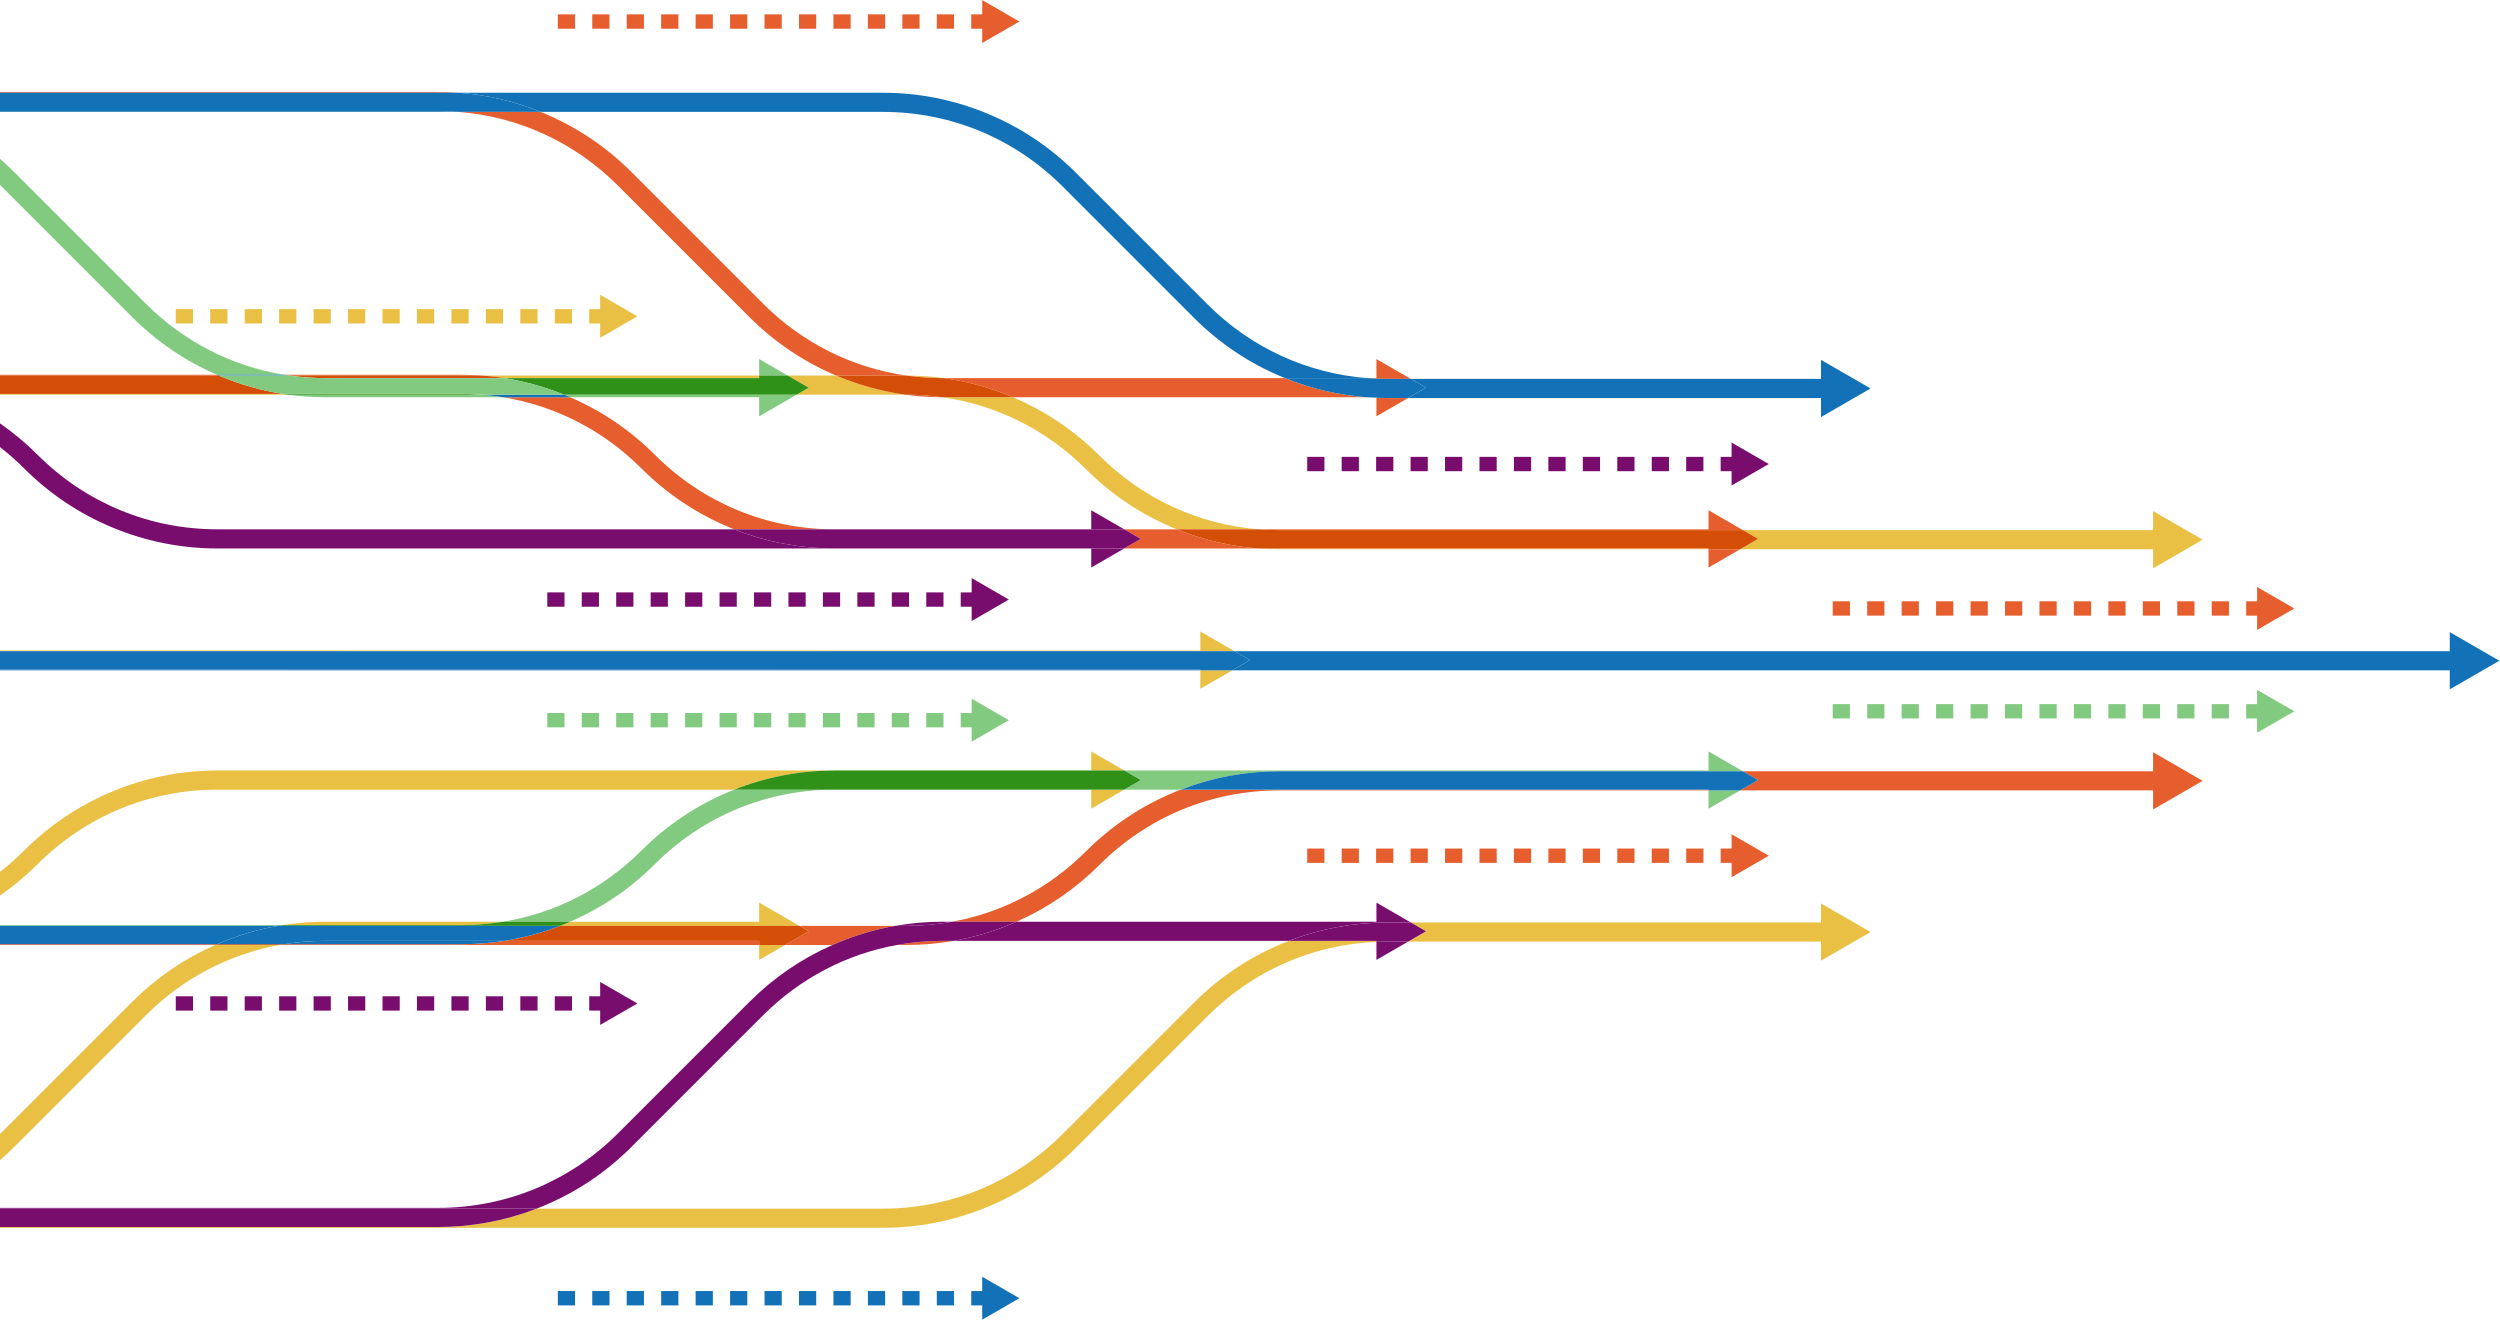 <svg width="3483" height="1839" viewBox="0 0 3483 1839" fill="none" xmlns="http://www.w3.org/2000/svg">
<path d="M3413 960.44V933.88H1716.81L1741.4 919.68L1719.81 907.213H3413V880.653L3482.08 920.547L3413 960.44ZM1672.32 933.88H0V932.787L1672.32 933.013V933.88Z" fill="#1372B7"/>
<path d="M2999.67 791.76V765.213H2424.41L2449.4 750.787L2428.2 738.547H2999.67V711.987L3068.75 751.88L2999.67 791.76ZM2380.32 765.213H1782.27C1772.55 765.213 1762.85 764.84 1753.24 764.12H2380.32V765.213ZM1754.15 737.453H1639.52C1638.51 737.04 1637.49 736.627 1636.49 736.213C1590.04 716.973 1548.47 689.187 1512.91 653.64C1458.09 598.827 1388.48 564.187 1313.08 553.453C1313.25 553.453 1313.42 553.453 1313.59 553.453H1411.15C1456.4 572.64 1496.97 599.987 1531.76 634.787C1592 695.013 1670.12 730.893 1754.15 737.453ZM1261.31 549.88H1109.83L1126.73 540.12L1097.45 523.213H1164.84C1165.83 523.627 1166.82 524.04 1167.81 524.453C1198.01 536.96 1229.29 545.453 1261.31 549.88ZM401.307 549.88H0V548.787H393.92C396.379 549.173 398.839 549.533 401.307 549.88ZM1314.69 526.787H1313.59C1296.48 526.787 1279.56 525.573 1262.91 523.213C1280.34 523.227 1297.62 524.427 1314.69 526.787ZM1057.65 526.787H702.723C692.58 525.173 682.361 523.987 672.08 523.213H1057.65V526.787Z" fill="#E9BF44"/>
<path d="M2537 581.094V554.547H1961.75L1986.73 540.12L1965.53 527.88H2537V501.32L2606.08 541.213L2537 581.094ZM1917.65 554.24C1913.07 554.053 1908.48 553.8 1903.92 553.454H1917.65V554.24ZM1904.81 526.787H1790.19C1789.17 526.374 1788.16 525.96 1787.16 525.547C1740.71 506.307 1699.13 478.52 1663.57 442.973L1480.24 259.64C1413.33 192.72 1324.37 155.88 1229.74 155.88H753.145C716.6 141.093 678.475 132.16 639.428 129.213H1229.74C1280.02 129.213 1329.07 138.96 1375.52 158.2C1421.97 177.44 1463.55 205.227 1499.09 240.787L1682.43 424.12C1742.67 484.347 1820.79 520.227 1904.81 526.787ZM638.515 155.88H0V154.787H610.393C619.831 154.787 629.207 155.147 638.515 155.88Z" fill="#1372B7"/>
<path d="M1262.41 1316.55H1249.43C1270.38 1312.73 1291.84 1310.79 1313.59 1310.79H1328.61C1306.86 1314.63 1284.76 1316.55 1262.41 1316.55ZM1159.79 1316.55H1093.67L1126.73 1297.45L1113.62 1289.88H1247.39C1220.22 1294.67 1193.61 1302.43 1167.81 1313.12C1165.12 1314.24 1162.45 1315.37 1159.79 1316.55ZM1057.65 1316.55H389.429C391.533 1316.17 393.648 1315.8 395.761 1315.45H643.061C663.173 1315.45 683.092 1313.89 702.723 1310.79H1057.65V1316.55ZM299.791 1316.55H0V1315.45H302.292C301.457 1315.81 300.621 1316.19 299.791 1316.55ZM1416.21 1284.12H1326.57C1396.77 1271.35 1461.37 1237.65 1512.91 1186.12C1548.47 1150.57 1590.04 1122.79 1636.49 1103.55C1639.33 1102.37 1642.19 1101.23 1645.04 1100.12H2380.32V1101.21H1782.27C1687.64 1101.21 1598.68 1138.07 1531.76 1204.97C1498.27 1238.47 1459.43 1265.07 1416.21 1284.12ZM2999.67 1127.77V1101.21H2424.41L2449.4 1086.79L2428.2 1074.55H2999.67V1047.99L3068.75 1087.88L2999.67 1127.77Z" fill="#E75E2E"/>
<path d="M1229.74 1710.55H0V1709.45H610.393C657.597 1709.45 703.717 1700.85 747.621 1683.88H1229.74C1324.37 1683.88 1413.33 1647.04 1480.24 1580.12L1663.57 1396.79C1699.13 1361.24 1740.71 1333.45 1787.16 1314.21C1790 1313.04 1792.85 1311.89 1795.71 1310.79H1917.65V1312.2C1828.76 1315.95 1745.73 1352.35 1682.43 1415.64L1499.09 1598.97C1463.55 1634.53 1421.97 1662.31 1375.52 1681.56C1329.07 1700.8 1280.02 1710.55 1229.74 1710.55ZM2537 1338.44V1311.88H1961.75L1986.73 1297.45L1965.53 1285.21H2537V1258.65L2606.08 1298.55L2537 1338.44Z" fill="#E9BF44"/>
<path d="M1672.31 959.56L1672.32 933.88H1716.81L1672.31 959.56ZM1719.81 907.213H0V906.12L1672.32 906.347V879.787L1719.81 907.213Z" fill="#E9BF44"/>
<path d="M1716.81 933.88H1672.32V933.013L0 932.787V907.213H1719.81L1741.4 919.68L1716.81 933.88Z" fill="#1372B7"/>
<path d="M2380.32 790.68V765.213H2424.41L2380.32 790.68ZM1753.24 764.12H1566.31L1589.4 750.787L1566.31 737.453H1639.52C1676.07 752.227 1714.19 761.16 1753.24 764.12ZM2428.2 738.547H1782.27C1772.83 738.547 1763.45 738.173 1754.15 737.453H2380.32V710.893L2428.2 738.547Z" fill="#E75E2E"/>
<path d="M2424.41 765.213H2380.32V764.12H1753.24C1714.19 761.16 1676.07 752.227 1639.52 737.453H1754.15C1763.45 738.173 1772.83 738.547 1782.27 738.547H2428.2L2449.4 750.787L2424.41 765.213Z" fill="#D44E07"/>
<path d="M1520.32 737.453H1022.9C1020.98 736.693 1019.06 735.907 1017.15 735.12C970.694 715.88 929.115 688.093 893.564 652.547C840.488 599.467 773.54 565.307 700.895 553.453H794.359C838.587 572.573 878.281 599.547 912.419 633.693C979.331 700.6 1068.29 737.453 1162.92 737.453H1520.32Z" fill="#E75E2E"/>
<path d="M304.844 523.213H0V522.12H302.292C303.141 522.48 303.991 522.853 304.844 523.213Z" fill="#E75E2E"/>
<path d="M393.92 548.787H0V523.213H304.844C305.832 523.627 306.82 524.04 307.812 524.454C335.679 536 364.48 544.12 393.92 548.787Z" fill="#D44E07"/>
<path d="M672.08 523.213H402.912C400.519 522.867 398.143 522.507 395.762 522.12H643.062C652.783 522.12 662.46 522.48 672.08 523.213Z" fill="#E75E2E"/>
<path d="M702.723 526.787H453.588C436.48 526.787 419.553 525.573 402.912 523.213H672.08C682.361 523.987 692.58 525.174 702.723 526.787Z" fill="#D44E07"/>
<path d="M1917.65 580.013V554.24C1922.73 554.44 1927.83 554.547 1932.93 554.547H1961.75L1917.65 580.013ZM1903.92 553.454H1411.15C1410.16 553.027 1409.17 552.613 1408.19 552.213C1377.99 539.693 1346.71 531.2 1314.69 526.787H1790.19C1826.73 541.56 1864.87 550.494 1903.92 553.454ZM1313.08 553.454C1295.65 553.427 1278.38 552.227 1261.31 549.88H1262.41C1279.51 549.88 1296.44 551.08 1313.08 553.454ZM1965.53 527.88H1932.93C1923.49 527.88 1914.12 527.507 1904.81 526.787H1917.65V500.227L1965.53 527.88ZM1262.91 523.213C1262.75 523.213 1262.58 523.213 1262.41 523.213H1164.84C1119.59 504.027 1079.02 476.667 1044.23 441.88L860.896 258.547C800.657 198.307 722.541 162.427 638.515 155.88H753.145C754.155 156.28 755.163 156.693 756.169 157.107C802.621 176.36 844.2 204.134 879.753 239.694L1063.09 423.027C1117.9 477.84 1187.51 512.48 1262.91 523.213ZM639.428 129.213H0V128.12H610.393C620.121 128.12 629.803 128.48 639.428 129.213Z" fill="#E75E2E"/>
<path d="M1411.15 553.453H1313.59C1313.42 553.453 1313.25 553.453 1313.08 553.453C1296.44 551.08 1279.51 549.88 1262.41 549.88H1261.31C1229.29 545.453 1198.01 536.96 1167.81 524.453C1166.82 524.04 1165.83 523.627 1164.84 523.213H1262.41C1262.58 523.213 1262.75 523.213 1262.91 523.213C1279.56 525.573 1296.48 526.787 1313.59 526.787H1314.69C1346.71 531.2 1377.99 539.693 1408.19 552.213C1409.17 552.613 1410.16 553.027 1411.15 553.453Z" fill="#D44E07"/>
<path d="M1961.75 554.547H1932.93C1927.83 554.547 1922.73 554.44 1917.65 554.24V553.453H1903.92C1864.87 550.493 1826.73 541.56 1790.19 526.787H1904.81C1914.12 527.507 1923.49 527.88 1932.93 527.88H1965.53L1986.73 540.12L1961.75 554.547ZM753.145 155.88H638.515C629.207 155.147 619.831 154.787 610.393 154.787H0V129.213H639.428C678.475 132.16 716.6 141.093 753.145 155.88Z" fill="#1372B7"/>
<path d="M643.062 1315.45H395.762C414.7 1312.36 434.02 1310.79 453.588 1310.79H702.723C683.092 1313.89 663.174 1315.45 643.062 1315.45Z" fill="#1372B7"/>
<path d="M387.387 1289.88H0V1288.79H393.92C391.74 1289.13 389.56 1289.51 387.387 1289.88Z" fill="#83CA81"/>
<path d="M302.292 1315.45H0V1289.88H387.387C360.216 1294.67 333.615 1302.43 307.812 1313.12C305.963 1313.89 304.125 1314.67 302.292 1315.45Z" fill="#1372B7"/>
<path d="M794.359 1284.12H700.893C773.538 1272.27 840.486 1238.11 893.563 1185.03C929.115 1149.48 970.694 1121.69 1017.14 1102.45C1019.06 1101.67 1020.98 1100.88 1022.9 1100.12H1162.92C1068.29 1100.12 979.33 1136.97 912.418 1203.88C878.281 1238.03 838.586 1265 794.359 1284.12ZM2380.32 1126.68V1101.21H2424.41L2380.32 1126.68ZM1645.04 1100.12H1566.31L1589.4 1086.79L1566.31 1073.45H2380.32V1046.91L2428.2 1074.55H1782.27C1735.07 1074.55 1688.95 1083.15 1645.04 1100.12Z" fill="#83CA81"/>
<path d="M2424.41 1101.21H2380.32V1100.12H1645.04C1688.95 1083.15 1735.07 1074.55 1782.27 1074.55H2428.2L2449.4 1086.79L2424.41 1101.21Z" fill="#1372B7"/>
<path d="M747.621 1683.88H0V1682.79H610.393C705.02 1682.79 793.984 1645.95 860.896 1579.03L1044.23 1395.69C1077.72 1362.2 1116.57 1335.6 1159.79 1316.55H1249.43C1179.23 1329.32 1114.62 1363.03 1063.09 1414.56L879.753 1597.88C844.2 1633.44 802.621 1661.23 756.169 1680.47C753.329 1681.64 750.481 1682.77 747.621 1683.88ZM1795.71 1310.79H1328.61C1355.77 1306 1382.39 1298.24 1408.19 1287.56C1410.88 1286.44 1413.55 1285.29 1416.21 1284.12H1917.65V1257.57L1965.53 1285.21H1932.93C1885.73 1285.21 1839.61 1293.81 1795.71 1310.79ZM1262.41 1289.88H1247.39C1269.13 1286.05 1291.24 1284.12 1313.59 1284.12H1326.57C1305.62 1287.93 1284.16 1289.88 1262.41 1289.88Z" fill="#790D6E"/>
<path d="M1249.43 1316.55H1159.79C1162.45 1315.37 1165.12 1314.24 1167.81 1313.12C1193.62 1302.43 1220.22 1294.67 1247.39 1289.88H1262.41C1284.16 1289.88 1305.62 1287.93 1326.57 1284.12H1416.21C1413.55 1285.29 1410.88 1286.44 1408.19 1287.56C1382.39 1298.24 1355.77 1306 1328.61 1310.79H1313.59C1291.84 1310.79 1270.38 1312.73 1249.43 1316.55Z" fill="#790D6E"/>
<path d="M1917.65 1337.35V1312.2C1922.73 1311.99 1927.83 1311.88 1932.93 1311.88H1961.75L1917.65 1337.35Z" fill="#790D6E"/>
<path d="M610.393 1709.45H0V1683.88H747.621C703.717 1700.85 657.597 1709.45 610.393 1709.45ZM1917.65 1312.2V1310.79H1795.71C1839.61 1293.81 1885.73 1285.21 1932.93 1285.21H1965.53L1986.73 1297.45L1961.75 1311.88H1932.93C1927.83 1311.88 1922.73 1311.99 1917.65 1312.2Z" fill="#790D6E"/>
<path d="M1520.32 790.68V764.12H302.92C252.643 764.12 203.597 754.36 157.145 735.12C110.694 715.88 69.114 688.093 33.564 652.547C22.913 641.893 11.703 632 0 622.907V589.88C18.659 602.813 36.169 617.44 52.419 633.693C119.33 700.6 208.293 737.453 302.92 737.453H1022.9C1067.64 755.147 1114.71 764.12 1162.92 764.12H1566.31L1520.32 790.68ZM1566.31 737.453H1520.32V710.893L1566.31 737.453Z" fill="#790D6E"/>
<path d="M1566.31 764.12H1162.92C1114.71 764.12 1067.64 755.147 1022.9 737.454H1520.32H1566.31L1589.4 750.787L1566.31 764.12Z" fill="#790D6E"/>
<path d="M1057.65 580.013V553.454H794.359C792.527 552.654 790.686 551.88 788.838 551.107C787.831 550.693 786.826 550.28 785.816 549.88H1109.83L1057.65 580.013ZM1097.46 523.213H1057.65V500.227L1097.46 523.213Z" fill="#83CA81"/>
<path d="M1109.83 549.88H785.816C758.888 538.987 731.103 531.267 702.723 526.787H1057.65V523.213H1097.45L1126.73 540.12L1109.83 549.88Z" fill="#309119"/>
<path d="M700.895 553.453H453.588C435.992 553.453 418.543 552.253 401.307 549.88H671.199C681.184 550.653 691.095 551.853 700.895 553.453Z" fill="#83CA81"/>
<path d="M671.199 549.88H401.307C398.839 549.533 396.379 549.173 393.92 548.787H643.061C652.504 548.787 661.884 549.147 671.199 549.88Z" fill="#309119"/>
<path d="M395.761 522.12H302.292C258.064 502.987 218.367 476.013 184.229 441.88L0.896 258.547C0.598 258.253 0.299 257.947 0 257.654V221.267C6.776 227.16 13.36 233.294 19.753 239.694L203.087 423.027C256.16 476.094 323.115 510.254 395.761 522.12Z" fill="#83CA81"/>
<path d="M794.36 553.453H700.896C691.096 551.853 681.185 550.653 671.2 549.88H785.817C786.826 550.28 787.832 550.693 788.838 551.107C790.686 551.88 792.528 552.653 794.36 553.453ZM402.913 523.213H304.845C303.992 522.853 303.142 522.48 302.293 522.12H395.762C398.144 522.507 400.52 522.867 402.913 523.213Z" fill="#1372B7"/>
<path d="M785.816 549.88H671.198C661.884 549.147 652.504 548.787 643.061 548.787H393.92C364.48 544.12 335.678 536 307.812 524.453C306.82 524.04 305.832 523.627 304.844 523.213H402.912C419.553 525.573 436.48 526.787 453.588 526.787H702.722C731.102 531.267 758.888 538.987 785.816 549.88Z" fill="#83CA81"/>
<path d="M0 1247.69V1214.67C11.703 1205.57 22.913 1195.68 33.564 1185.03C69.115 1149.48 110.694 1121.69 157.145 1102.45C203.597 1083.21 252.643 1073.45 302.92 1073.45H1162.92C1114.71 1073.45 1067.64 1082.43 1022.9 1100.12H302.92C208.293 1100.12 119.33 1136.97 52.419 1203.88C36.169 1220.13 18.659 1234.76 0 1247.69ZM1520.32 1126.68V1100.12H1162.92H1566.31L1520.32 1126.68ZM1566.31 1073.45H1520.32V1046.91L1566.31 1073.45Z" fill="#E9BF44"/>
<path d="M1566.31 1100.12H1162.92H1022.9C1067.64 1082.43 1114.71 1073.45 1162.92 1073.45H1520.32H1566.31L1589.4 1086.79L1566.31 1100.12Z" fill="#309119"/>
<path d="M0 1616.31V1579.92C0.299 1579.63 0.598 1579.33 0.896 1579.03L184.229 1395.69C217.723 1362.2 256.565 1335.6 299.791 1316.55H389.429C319.225 1329.32 254.617 1363.03 203.087 1414.56L19.753 1597.88C13.36 1604.28 6.776 1610.41 0 1616.31Z" fill="#E9BF44"/>
<path d="M389.43 1316.55H299.791C300.622 1316.19 301.458 1315.81 302.292 1315.45H395.762C393.648 1315.8 391.534 1316.17 389.43 1316.55Z" fill="#D44E07"/>
<path d="M1057.65 1337.35V1316.55H1093.67L1057.65 1337.35ZM1113.62 1289.88H780.287C783.147 1288.77 785.995 1287.64 788.836 1286.47C790.684 1285.69 792.526 1284.92 794.359 1284.12H1057.65V1257.57L1113.62 1289.88Z" fill="#E9BF44"/>
<path d="M1093.67 1316.55H1057.65V1310.79H702.723C729.165 1306.61 755.091 1299.63 780.288 1289.88H1113.62L1126.73 1297.45L1093.67 1316.55Z" fill="#D44E07"/>
<path d="M643.061 1288.79H393.92C413.555 1285.68 433.472 1284.12 453.588 1284.12H700.893C681.955 1287.21 662.628 1288.79 643.061 1288.79Z" fill="#E9BF44"/>
<path d="M780.288 1289.88H387.387C389.56 1289.51 391.74 1289.13 393.92 1288.79H643.061C662.628 1288.79 681.955 1287.21 700.893 1284.12H794.36C792.527 1284.92 790.685 1285.69 788.837 1286.47C785.996 1287.64 783.148 1288.77 780.288 1289.88Z" fill="#309119"/>
<path d="M395.762 1315.45H302.293C304.126 1314.67 305.964 1313.89 307.813 1313.12C333.616 1302.43 360.217 1294.67 387.388 1289.88H780.289C755.092 1299.63 729.166 1306.61 702.724 1310.79H453.589C434.021 1310.79 414.701 1312.36 395.762 1315.45Z" fill="#1372B7"/>
<path d="M1917.2 1202.19H1941.2V1182.19H1917.2V1202.19Z" fill="#E75E2E"/>
<path d="M2013.2 1202.19H2037.2V1182.19H2013.2V1202.19Z" fill="#E75E2E"/>
<path d="M2061.2 1202.19H2085.2V1182.19H2061.2V1202.19Z" fill="#E75E2E"/>
<path d="M1965.2 1202.19H1989.2V1182.19H1965.2V1202.19Z" fill="#E75E2E"/>
<path d="M1821.2 1202.19H1845.2V1182.19H1821.2V1202.19Z" fill="#E75E2E"/>
<path d="M1869.2 1202.19H1893.2V1182.19H1869.2V1202.19Z" fill="#E75E2E"/>
<path d="M2253.2 1202.19H2277.2V1182.19H2253.2V1202.19Z" fill="#E75E2E"/>
<path d="M2301.2 1202.19H2325.2V1182.19H2301.2V1202.19Z" fill="#E75E2E"/>
<path d="M2349.2 1202.19H2373.2V1182.19H2349.2V1202.19Z" fill="#E75E2E"/>
<path d="M2205.2 1202.19H2229.2V1182.19H2205.2V1202.19Z" fill="#E75E2E"/>
<path d="M2157.2 1202.19H2181.2V1182.19H2157.2V1202.19Z" fill="#E75E2E"/>
<path d="M2109.2 1202.19H2133.2V1182.19H2109.2V1202.19Z" fill="#E75E2E"/>
<path d="M2464.25 1192.19L2412.44 1162.27V1182.19H2397.2V1202.19H2412.44V1222.11L2464.25 1192.19Z" fill="#E75E2E"/>
<path d="M1917.2 656.48H1941.2V636.48H1917.2V656.48Z" fill="#790D6E"/>
<path d="M2013.2 656.48H2037.2V636.48H2013.2V656.48Z" fill="#790D6E"/>
<path d="M2061.2 656.48H2085.2V636.48H2061.2V656.48Z" fill="#790D6E"/>
<path d="M1965.2 656.48H1989.2V636.48H1965.2V656.48Z" fill="#790D6E"/>
<path d="M1821.2 656.48H1845.2V636.48H1821.2V656.48Z" fill="#790D6E"/>
<path d="M1869.2 656.48H1893.2V636.48H1869.2V656.48Z" fill="#790D6E"/>
<path d="M2253.2 656.48H2277.2V636.48H2253.2V656.48Z" fill="#790D6E"/>
<path d="M2301.2 656.48H2325.2V636.48H2301.2V656.48Z" fill="#790D6E"/>
<path d="M2349.2 656.48H2373.2V636.48H2349.2V656.48Z" fill="#790D6E"/>
<path d="M2205.2 656.48H2229.2V636.48H2205.2V656.48Z" fill="#790D6E"/>
<path d="M2157.2 656.48H2181.2V636.48H2157.2V656.48Z" fill="#790D6E"/>
<path d="M2109.2 656.48H2133.2V636.48H2109.2V656.48Z" fill="#790D6E"/>
<path d="M2464.25 646.48L2412.44 616.56V636.48H2397.2V656.48H2412.44V676.4L2464.25 646.48Z" fill="#790D6E"/>
<path d="M2649.35 857.707H2673.35V837.707H2649.35V857.707Z" fill="#E75E2E"/>
<path d="M2745.35 857.707H2769.35V837.707H2745.35V857.707Z" fill="#E75E2E"/>
<path d="M2793.35 857.707H2817.35V837.707H2793.35V857.707Z" fill="#E75E2E"/>
<path d="M2697.35 857.707H2721.35V837.707H2697.35V857.707Z" fill="#E75E2E"/>
<path d="M2553.35 857.707H2577.35V837.707H2553.35V857.707Z" fill="#E75E2E"/>
<path d="M2601.35 857.707H2625.35V837.707H2601.35V857.707Z" fill="#E75E2E"/>
<path d="M2985.35 857.707H3009.35V837.707H2985.35V857.707Z" fill="#E75E2E"/>
<path d="M3033.35 857.707H3057.35V837.707H3033.35V857.707Z" fill="#E75E2E"/>
<path d="M3081.35 857.707H3105.35V837.707H3081.35V857.707Z" fill="#E75E2E"/>
<path d="M2937.35 857.707H2961.35V837.707H2937.35V857.707Z" fill="#E75E2E"/>
<path d="M2889.35 857.707H2913.35V837.707H2889.35V857.707Z" fill="#E75E2E"/>
<path d="M2841.35 857.707H2865.35V837.707H2841.35V857.707Z" fill="#E75E2E"/>
<path d="M3196.4 847.707L3144.6 817.787V837.707H3129.35V857.707H3144.6V877.627L3196.4 847.707Z" fill="#E75E2E"/>
<path d="M2649.35 1000.96H2673.35V980.96H2649.35V1000.96Z" fill="#83CA81"/>
<path d="M2745.35 1000.96H2769.35V980.96H2745.35V1000.96Z" fill="#83CA81"/>
<path d="M2793.35 1000.96H2817.35V980.96H2793.35V1000.96Z" fill="#83CA81"/>
<path d="M2697.35 1000.96H2721.35V980.96H2697.35V1000.96Z" fill="#83CA81"/>
<path d="M2553.35 1000.96H2577.35V980.96H2553.35V1000.96Z" fill="#83CA81"/>
<path d="M2601.35 1000.96H2625.35V980.96H2601.35V1000.96Z" fill="#83CA81"/>
<path d="M2985.35 1000.96H3009.35V980.96H2985.35V1000.96Z" fill="#83CA81"/>
<path d="M3033.35 1000.96H3057.35V980.96H3033.35V1000.96Z" fill="#83CA81"/>
<path d="M3081.35 1000.96H3105.35V980.96H3081.35V1000.96Z" fill="#83CA81"/>
<path d="M2937.35 1000.96H2961.35V980.96H2937.35V1000.96Z" fill="#83CA81"/>
<path d="M2889.35 1000.96H2913.35V980.96H2889.35V1000.96Z" fill="#83CA81"/>
<path d="M2841.35 1000.96H2865.35V980.96H2841.35V1000.96Z" fill="#83CA81"/>
<path d="M3196.4 990.96L3144.6 961.04V980.96H3129.35V1000.96H3144.6V1020.88L3196.4 990.96Z" fill="#83CA81"/>
<path d="M873.139 40H897.139V20H873.139V40Z" fill="#E75E2E"/>
<path d="M969.139 40H993.139V20H969.139V40Z" fill="#E75E2E"/>
<path d="M1017.14 40H1041.14V20H1017.14V40Z" fill="#E75E2E"/>
<path d="M921.139 40H945.139V20H921.139V40Z" fill="#E75E2E"/>
<path d="M777.139 40H801.139V20H777.139V40Z" fill="#E75E2E"/>
<path d="M825.139 40H849.139V20H825.139V40Z" fill="#E75E2E"/>
<path d="M1209.14 40H1233.14V20H1209.14V40Z" fill="#E75E2E"/>
<path d="M1257.14 40H1281.14V20H1257.14V40Z" fill="#E75E2E"/>
<path d="M1305.14 40H1329.14V20H1305.14V40Z" fill="#E75E2E"/>
<path d="M1161.14 40H1185.14V20H1161.14V40Z" fill="#E75E2E"/>
<path d="M1113.14 40H1137.14V20H1113.14V40Z" fill="#E75E2E"/>
<path d="M1065.14 40H1089.14V20H1065.14V40Z" fill="#E75E2E"/>
<path d="M1420.2 30L1368.39 0.08V20H1353.13V40H1368.39V59.92L1420.2 30Z" fill="#E75E2E"/>
<path d="M873.139 1818.67H897.139V1798.67H873.139V1818.67Z" fill="#1372B7"/>
<path d="M969.139 1818.67H993.139V1798.67H969.139V1818.67Z" fill="#1372B7"/>
<path d="M1017.14 1818.67H1041.14V1798.67H1017.14V1818.67Z" fill="#1372B7"/>
<path d="M921.139 1818.67H945.139V1798.67H921.139V1818.67Z" fill="#1372B7"/>
<path d="M777.139 1818.67H801.139V1798.67H777.139V1818.67Z" fill="#1372B7"/>
<path d="M825.139 1818.67H849.139V1798.67H825.139V1818.67Z" fill="#1372B7"/>
<path d="M1209.14 1818.67H1233.14V1798.67H1209.14V1818.67Z" fill="#1372B7"/>
<path d="M1257.14 1818.67H1281.14V1798.67H1257.14V1818.67Z" fill="#1372B7"/>
<path d="M1305.14 1818.67H1329.14V1798.67H1305.14V1818.67Z" fill="#1372B7"/>
<path d="M1161.14 1818.67H1185.14V1798.67H1161.14V1818.67Z" fill="#1372B7"/>
<path d="M1113.14 1818.67H1137.14V1798.67H1113.14V1818.67Z" fill="#1372B7"/>
<path d="M1065.14 1818.67H1089.14V1798.67H1065.14V1818.67Z" fill="#1372B7"/>
<path d="M1420.2 1808.67L1368.39 1778.75V1798.67H1353.13V1818.67H1368.39V1838.59L1420.2 1808.67Z" fill="#1372B7"/>
<path d="M858.473 845.307H882.473V825.307H858.473V845.307Z" fill="#790D6E"/>
<path d="M954.473 845.307H978.473V825.307H954.473V845.307Z" fill="#790D6E"/>
<path d="M1002.47 845.307H1026.47V825.307H1002.47V845.307Z" fill="#790D6E"/>
<path d="M906.473 845.307H930.473V825.307H906.473V845.307Z" fill="#790D6E"/>
<path d="M762.473 845.307H786.473V825.307H762.473V845.307Z" fill="#790D6E"/>
<path d="M810.473 845.307H834.473V825.307H810.473V845.307Z" fill="#790D6E"/>
<path d="M1194.47 845.307H1218.47V825.307H1194.47V845.307Z" fill="#790D6E"/>
<path d="M1242.47 845.307H1266.47V825.307H1242.47V845.307Z" fill="#790D6E"/>
<path d="M1290.47 845.307H1314.47V825.307H1290.47V845.307Z" fill="#790D6E"/>
<path d="M1146.47 845.307H1170.47V825.307H1146.47V845.307Z" fill="#790D6E"/>
<path d="M1098.47 845.307H1122.47V825.307H1098.47V845.307Z" fill="#790D6E"/>
<path d="M1050.47 845.307H1074.47V825.307H1050.47V845.307Z" fill="#790D6E"/>
<path d="M1405.53 835.307L1353.72 805.387V825.307H1338.47V845.307H1353.72V865.227L1405.53 835.307Z" fill="#790D6E"/>
<path d="M858.473 1013.36H882.473V993.36H858.473V1013.36Z" fill="#83CA81"/>
<path d="M954.473 1013.36H978.473V993.36H954.473V1013.36Z" fill="#83CA81"/>
<path d="M1002.47 1013.36H1026.47V993.36H1002.47V1013.36Z" fill="#83CA81"/>
<path d="M906.473 1013.36H930.473V993.36H906.473V1013.36Z" fill="#83CA81"/>
<path d="M762.473 1013.36H786.473V993.36H762.473V1013.36Z" fill="#83CA81"/>
<path d="M810.473 1013.36H834.473V993.36H810.473V1013.36Z" fill="#83CA81"/>
<path d="M1194.47 1013.36H1218.47V993.36H1194.47V1013.36Z" fill="#83CA81"/>
<path d="M1242.47 1013.36H1266.47V993.36H1242.47V1013.36Z" fill="#83CA81"/>
<path d="M1290.47 1013.36H1314.47V993.36H1290.47V1013.36Z" fill="#83CA81"/>
<path d="M1146.47 1013.36H1170.47V993.36H1146.47V1013.36Z" fill="#83CA81"/>
<path d="M1098.47 1013.36H1122.47V993.36H1098.47V1013.36Z" fill="#83CA81"/>
<path d="M1050.47 1013.36H1074.47V993.36H1050.47V1013.36Z" fill="#83CA81"/>
<path d="M1405.53 1003.36L1353.72 973.44V993.36H1338.47V1013.36H1353.72V1033.28L1405.53 1003.36Z" fill="#83CA81"/>
<path d="M340.906 450.667H364.906V430.667H340.906V450.667Z" fill="#E9BF44"/>
<path d="M436.906 450.667H460.906V430.667H436.906V450.667Z" fill="#E9BF44"/>
<path d="M484.906 450.667H508.906V430.667H484.906V450.667Z" fill="#E9BF44"/>
<path d="M388.906 450.667H412.906V430.667H388.906V450.667Z" fill="#E9BF44"/>
<path d="M244.906 450.667H268.906V430.667H244.906V450.667Z" fill="#E9BF44"/>
<path d="M292.906 450.667H316.906V430.667H292.906V450.667Z" fill="#E9BF44"/>
<path d="M676.906 450.667H700.906V430.667H676.906V450.667Z" fill="#E9BF44"/>
<path d="M724.906 450.667H748.906V430.667H724.906V450.667Z" fill="#E9BF44"/>
<path d="M772.906 450.667H796.906V430.667H772.906V450.667Z" fill="#E9BF44"/>
<path d="M628.906 450.667H652.906V430.667H628.906V450.667Z" fill="#E9BF44"/>
<path d="M580.906 450.667H604.906V430.667H580.906V450.667Z" fill="#E9BF44"/>
<path d="M532.906 450.667H556.906V430.667H532.906V450.667Z" fill="#E9BF44"/>
<path d="M887.962 440.667L836.152 410.747V430.667H820.906V450.667H836.152V470.587L887.962 440.667Z" fill="#E9BF44"/>
<path d="M340.906 1408H364.906V1388H340.906V1408Z" fill="#790D6E"/>
<path d="M436.906 1408H460.906V1388H436.906V1408Z" fill="#790D6E"/>
<path d="M484.906 1408H508.906V1388H484.906V1408Z" fill="#790D6E"/>
<path d="M388.906 1408H412.906V1388H388.906V1408Z" fill="#790D6E"/>
<path d="M244.906 1408H268.906V1388H244.906V1408Z" fill="#790D6E"/>
<path d="M292.906 1408H316.906V1388H292.906V1408Z" fill="#790D6E"/>
<path d="M676.906 1408H700.906V1388H676.906V1408Z" fill="#790D6E"/>
<path d="M724.906 1408H748.906V1388H724.906V1408Z" fill="#790D6E"/>
<path d="M772.906 1408H796.906V1388H772.906V1408Z" fill="#790D6E"/>
<path d="M628.906 1408H652.906V1388H628.906V1408Z" fill="#790D6E"/>
<path d="M580.906 1408H604.906V1388H580.906V1408Z" fill="#790D6E"/>
<path d="M532.906 1408H556.906V1388H532.906V1408Z" fill="#790D6E"/>
<path d="M887.962 1398L836.152 1368.08V1388H820.906V1408H836.152V1427.92L887.962 1398Z" fill="#790D6E"/>
</svg>
